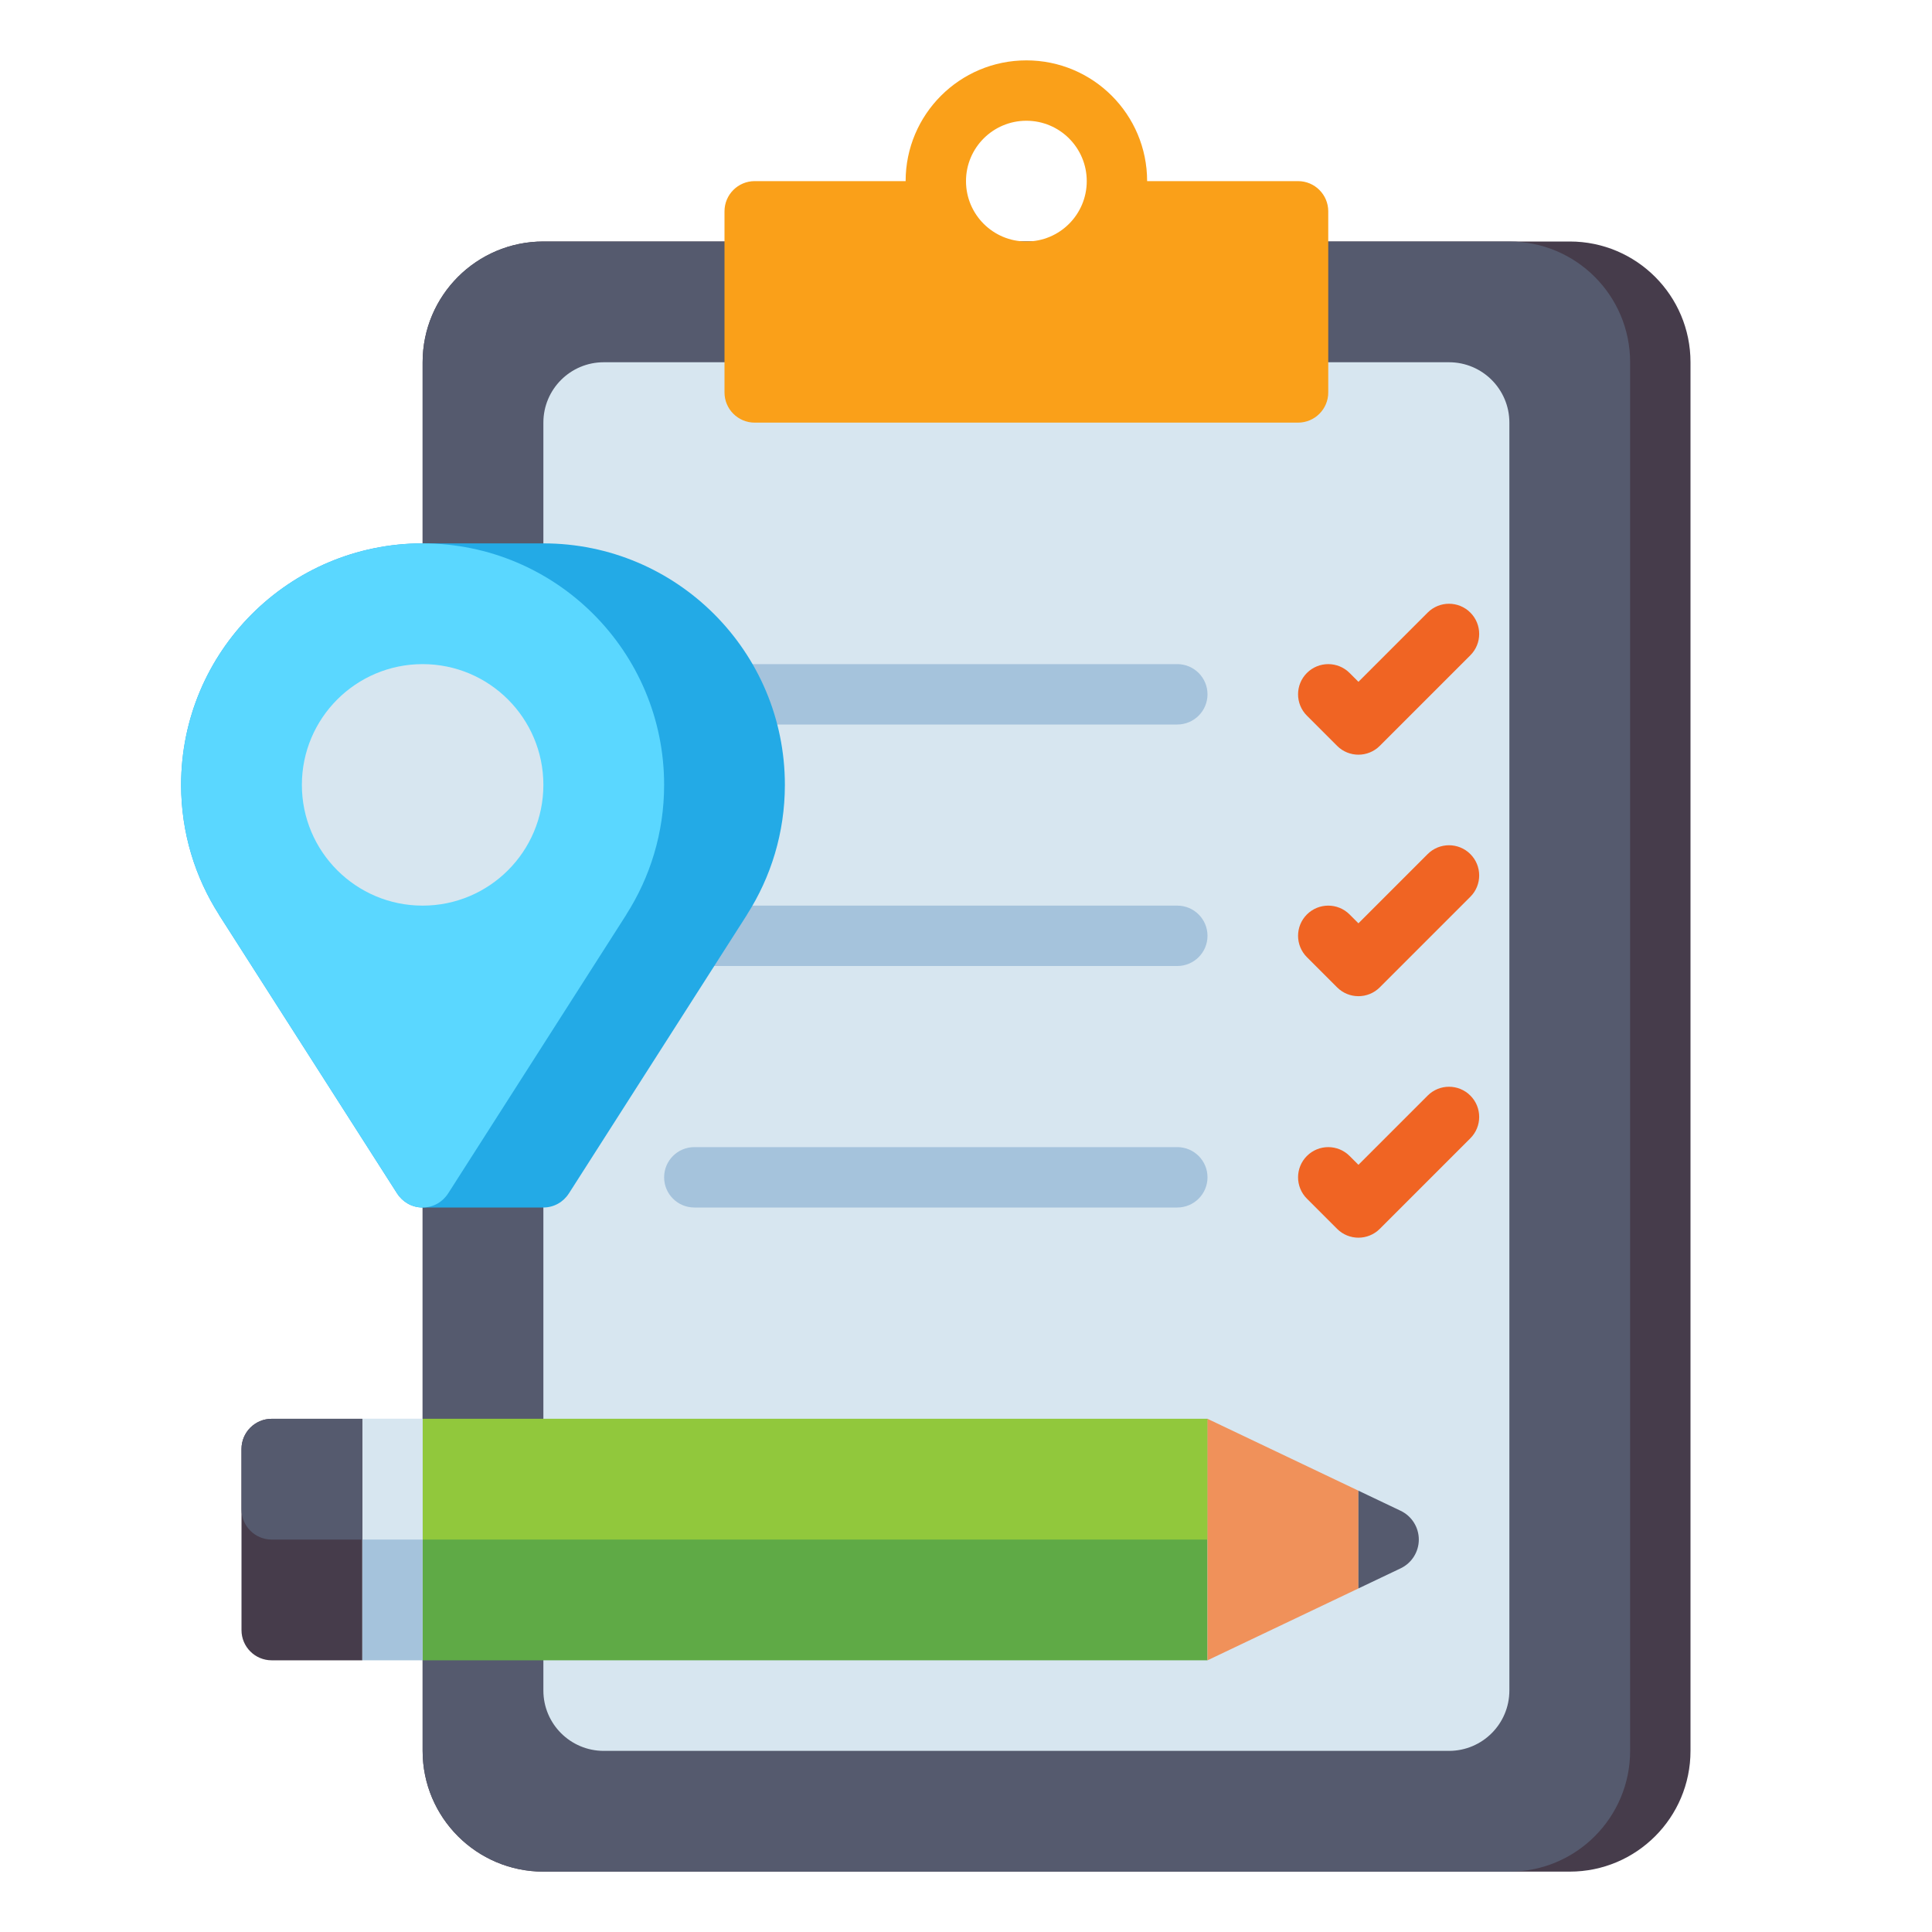 <?xml version="1.0" encoding="utf-8"?>
<!-- Generator: Adobe Illustrator 24.0.0, SVG Export Plug-In . SVG Version: 6.00 Build 0)  -->
<svg version="1.1" id="Layer_1" xmlns="http://www.w3.org/2000/svg" xmlns:xlink="http://www.w3.org/1999/xlink" x="0px" y="0px"
	 viewBox="0 0 512 512" enable-background="new 0 0 512 512" xml:space="preserve">
<g>
	<g>
		<g>
			<g>
				<path fill="#463C4B" d="M144,496h272c17.673,0,32-14.327,32-32V96c0-17.673-14.327-32-32-32H144c-17.673,0-32,14.327-32,32v368
					C112,481.673,126.327,496,144,496z"/>
			</g>
			<g>
				<path fill="#555A6E" d="M144,496h256c17.673,0,32-14.327,32-32V96c0-17.673-14.327-32-32-32H144c-17.673,0-32,14.327-32,32v368
					C112,481.673,126.327,496,144,496z"/>
			</g>
			<g>
				<path fill="#D7E6F0" d="M160,464h224c8.837,0,16-7.163,16-16V112c0-8.837-7.163-16-16-16H160c-8.837,0-16,7.163-16,16v336
					C144,456.837,151.163,464,160,464z"/>
			</g>
			<g>
				<g>
					<path fill="#FAA019" d="M344,48h-40l0,0c0-17.673-14.327-32-32-32l0,0c-17.673,0-32,14.327-32,32l0,0h-40c-4.418,0-8,3.582-8,8
						v48c0,4.418,3.582,8,8,8h144c4.418,0,8-3.582,8-8V56C352,51.582,348.418,48,344,48z M272,64c-8.837,0-16-7.163-16-16
						s7.163-16,16-16s16,7.164,16,16S280.837,64,272,64z"/>
				</g>
			</g>
		</g>
		<g>
			<path fill="#F06423" d="M360,200c-2.048,0-4.095-0.781-5.657-2.343l-8-8c-3.124-3.124-3.124-8.19,0-11.314
				c3.125-3.124,8.189-3.124,11.314,0l2.343,2.343l18.343-18.343c3.125-3.124,8.189-3.124,11.314,0c3.124,3.124,3.124,8.19,0,11.314
				l-24,24C364.095,199.219,362.048,200,360,200z"/>
		</g>
		<g>
			<path fill="#F06423" d="M360,264c-2.048,0-4.095-0.781-5.657-2.343l-8-8c-3.124-3.124-3.124-8.19,0-11.314
				c3.125-3.124,8.189-3.124,11.314,0l2.343,2.343l18.343-18.343c3.125-3.124,8.189-3.124,11.314,0c3.124,3.124,3.124,8.19,0,11.314
				l-24,24C364.095,263.219,362.048,264,360,264z"/>
		</g>
		<g>
			<g>
				<path fill="#A5C3DC" d="M312,192H184c-4.418,0-8-3.582-8-8v0c0-4.418,3.582-8,8-8h128c4.418,0,8,3.582,8,8v0
					C320,188.418,316.418,192,312,192z"/>
			</g>
			<g>
				<path fill="#A5C3DC" d="M312,256H184c-4.418,0-8-3.582-8-8v0c0-4.418,3.582-8,8-8h128c4.418,0,8,3.582,8,8v0
					C320,252.418,316.418,256,312,256z"/>
			</g>
			<g>
				<path fill="#A5C3DC" d="M312,320H184c-4.418,0-8-3.582-8-8l0,0c0-4.418,3.582-8,8-8h128c4.418,0,8,3.582,8,8l0,0
					C320,316.418,316.418,320,312,320z"/>
			</g>
		</g>
		<g>
			<path fill="#F06423" d="M360,328c-2.048,0-4.095-0.781-5.657-2.343l-8-8c-3.124-3.124-3.124-8.19,0-11.314
				c3.125-3.124,8.189-3.124,11.314,0l2.343,2.343l18.343-18.343c3.125-3.124,8.189-3.124,11.314,0c3.124,3.124,3.124,8.19,0,11.314
				l-24,24C364.095,327.219,362.048,328,360,328z"/>
		</g>
	</g>
	<g>
		<g>
			<path fill="#23AAE6" d="M208,208c0-35.346-28.654-64-64-64c-5.525,0-26.475,0-32,0c-35.346,0-64,28.654-64,64
				c0,12.675,3.7,24.478,10.056,34.419h-0.022l47.22,73.883h0.008c1.422,2.221,3.904,3.698,6.737,3.698s29.167,0,32,0
				s5.316-1.476,6.737-3.698h0.008l47.22-73.883h-0.022C204.3,232.478,208,220.675,208,208z"/>
		</g>
		<g>
			<path fill="#5AD7FF" d="M176,208c0-35.346-28.654-64-64-64s-64,28.654-64,64c0,12.675,3.7,24.478,10.056,34.419h-0.022
				l47.22,73.883h0.008c1.422,2.221,3.904,3.698,6.737,3.698s5.316-1.476,6.737-3.698h0.008l47.22-73.883h-0.022
				C172.3,232.478,176,220.675,176,208z"/>
		</g>
		<g>
			<circle fill="#D7E6F0" cx="112" cy="208" r="32"/>
		</g>
	</g>
	<g>
		<g>
			<rect x="112" y="376" fill="#5FAA46" width="208" height="64"/>
		</g>
		<g>
			<rect x="112" y="376" fill="#91C83C" width="208" height="32"/>
		</g>
		<g>
			<rect x="96" y="376" fill="#A5C3DC" width="16" height="64"/>
		</g>
		<g>
			<rect x="96" y="376" fill="#D7E6F0" width="16" height="32"/>
		</g>
		<g>
			<path fill="#463C4B" d="M72,440h24v-64H72c-4.418,0-8,3.582-8,8v48C64,436.418,67.582,440,72,440z"/>
		</g>
		<g>
			<path fill="#555A6E" d="M72,408h24v-32H72c-4.418,0-8,3.582-8,8v16C64,404.418,67.582,408,72,408z"/>
		</g>
		<g>
			<g>
				<polygon fill="#F0915A" points="320,376 320,440 360,420.952 360,395.048 				"/>
			</g>
			<g>
				<path fill="#555A6E" d="M371.185,400.374L360,395.048v25.904l11.185-5.326c2.941-1.401,4.815-4.369,4.815-7.626
					S374.126,401.774,371.185,400.374z"/>
			</g>
		</g>
	</g>
</g>
</svg>
